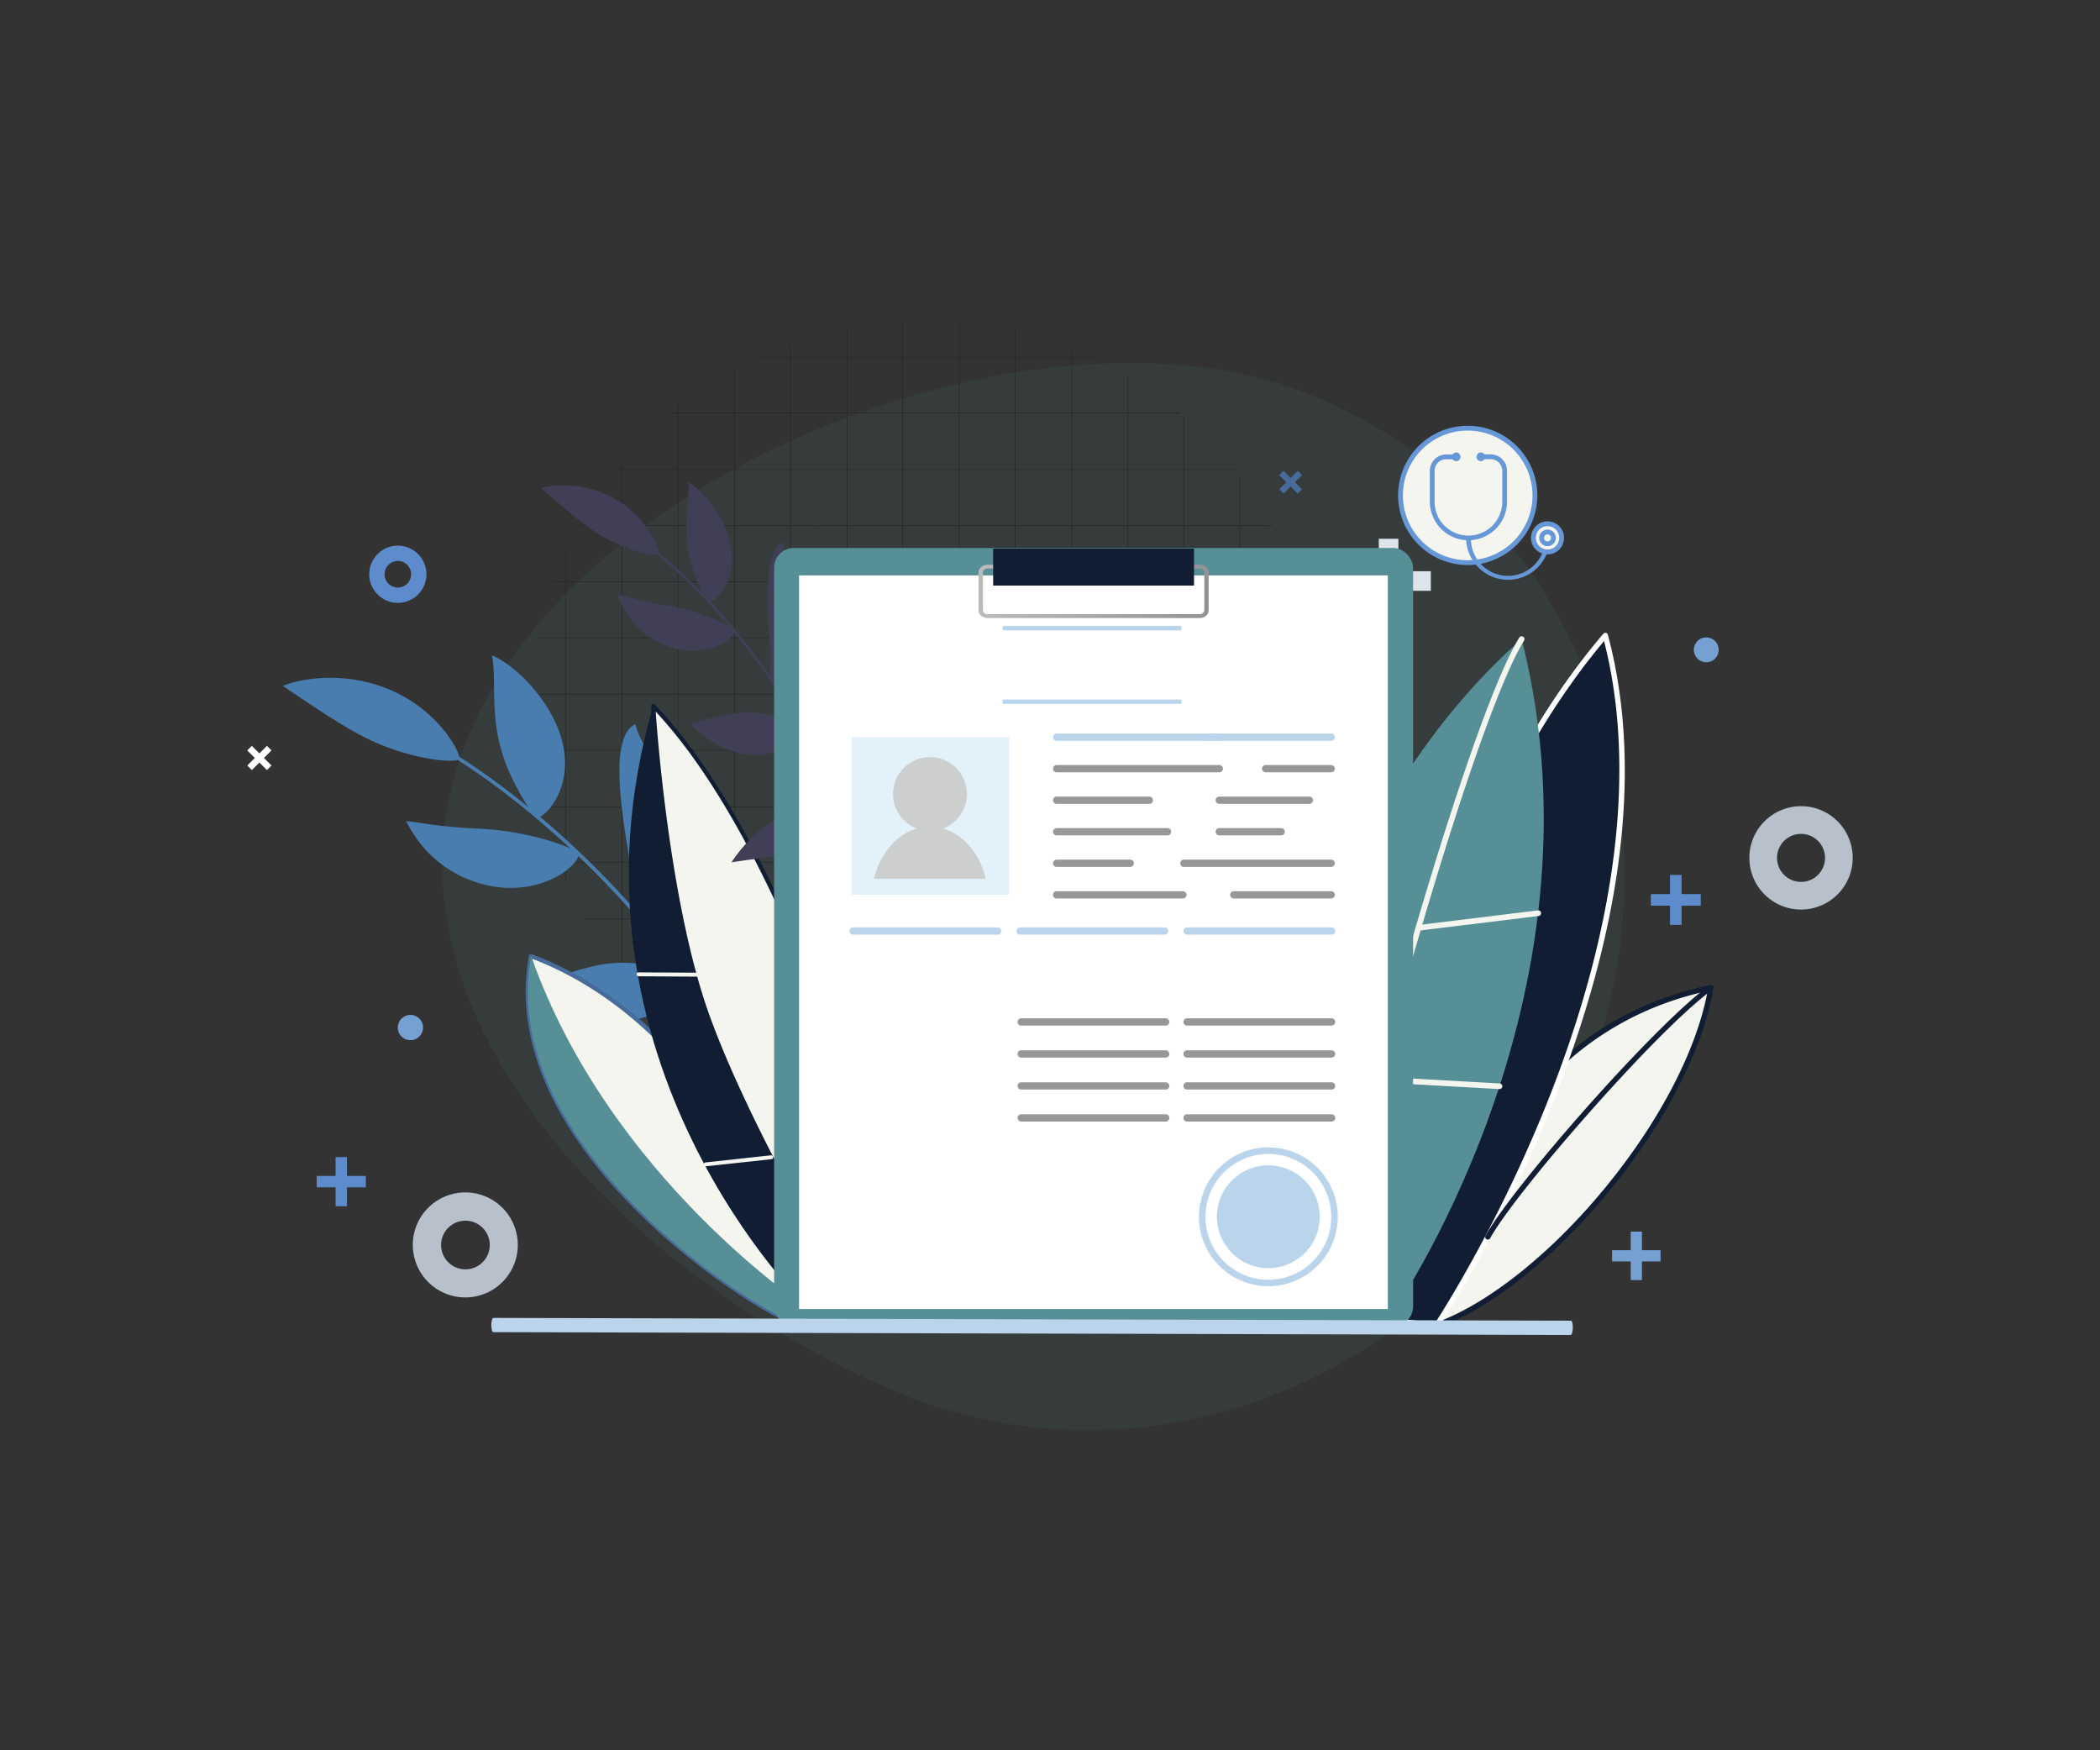 <svg xmlns="http://www.w3.org/2000/svg" xmlns:xlink="http://www.w3.org/1999/xlink" viewBox="0 0 1080 900"><rect x="0" y="0" width="1080" height="900" fill="#333333" stroke="none"/><defs><style>.cls-1{fill:none;}.cls-2,.cls-3{isolation:isolate;}.cls-3,.cls-79{fill:#568f95;}.cls-3{opacity:0.1;}.cls-4{clip-path:url(#clip-path);}.cls-5{clip-path:url(#clip-path-2);}.cls-6{fill:#222221;}.cls-7{clip-path:url(#clip-path-3);}.cls-8{clip-path:url(#clip-path-4);}.cls-9{clip-path:url(#clip-path-5);}.cls-10{clip-path:url(#clip-path-6);}.cls-11{clip-path:url(#clip-path-7);}.cls-12{clip-path:url(#clip-path-8);}.cls-13{clip-path:url(#clip-path-9);}.cls-14{clip-path:url(#clip-path-10);}.cls-15{clip-path:url(#clip-path-11);}.cls-16{clip-path:url(#clip-path-12);}.cls-17{clip-path:url(#clip-path-13);}.cls-18{clip-path:url(#clip-path-14);}.cls-19{clip-path:url(#clip-path-15);}.cls-20{clip-path:url(#clip-path-16);}.cls-21{clip-path:url(#clip-path-17);}.cls-22{clip-path:url(#clip-path-18);}.cls-23{clip-path:url(#clip-path-19);}.cls-24{clip-path:url(#clip-path-20);}.cls-25{clip-path:url(#clip-path-21);}.cls-26{clip-path:url(#clip-path-22);}.cls-27{clip-path:url(#clip-path-23);}.cls-28{clip-path:url(#clip-path-24);}.cls-29{clip-path:url(#clip-path-25);}.cls-30{clip-path:url(#clip-path-26);}.cls-31{clip-path:url(#clip-path-27);}.cls-32{clip-path:url(#clip-path-28);}.cls-33{clip-path:url(#clip-path-29);}.cls-34{clip-path:url(#clip-path-30);}.cls-35{clip-path:url(#clip-path-31);}.cls-36{clip-path:url(#clip-path-32);}.cls-37{clip-path:url(#clip-path-33);}.cls-38{clip-path:url(#clip-path-34);}.cls-39{clip-path:url(#clip-path-35);}.cls-40{clip-path:url(#clip-path-36);}.cls-41{clip-path:url(#clip-path-37);}.cls-42{clip-path:url(#clip-path-38);}.cls-43{clip-path:url(#clip-path-39);}.cls-44{clip-path:url(#clip-path-40);}.cls-45{clip-path:url(#clip-path-41);}.cls-46{clip-path:url(#clip-path-42);}.cls-47{clip-path:url(#clip-path-43);}.cls-48{clip-path:url(#clip-path-44);}.cls-49{clip-path:url(#clip-path-45);}.cls-50{clip-path:url(#clip-path-46);}.cls-51{clip-path:url(#clip-path-47);}.cls-52{clip-path:url(#clip-path-48);}.cls-53{clip-path:url(#clip-path-49);}.cls-54{clip-path:url(#clip-path-50);}.cls-55{clip-path:url(#clip-path-51);}.cls-56{clip-path:url(#clip-path-52);}.cls-57{clip-path:url(#clip-path-53);}.cls-58{clip-path:url(#clip-path-54);}.cls-59{clip-path:url(#clip-path-55);}.cls-60{clip-path:url(#clip-path-56);}.cls-61{clip-path:url(#clip-path-57);}.cls-62{clip-path:url(#clip-path-58);}.cls-63{clip-path:url(#clip-path-59);}.cls-64{clip-path:url(#clip-path-60);}.cls-65{clip-path:url(#clip-path-61);}.cls-66{clip-path:url(#clip-path-62);}.cls-67{clip-path:url(#clip-path-63);}.cls-68{clip-path:url(#clip-path-64);}.cls-69{clip-path:url(#clip-path-65);}.cls-70{fill:#497caf;}.cls-71{fill:#769fd2;}.cls-72{fill:#5d8bcb;}.cls-73{fill:#fff;}.cls-74,.cls-76{opacity:0.75;}.cls-75,.cls-76{fill:#e3effd;}.cls-77{fill:#f5f5f0;}.cls-78{fill:#486c9a;}.cls-80{fill:#111d32;}.cls-81{fill:#dde5eb;}.cls-82{fill:#6697d7;}.cls-83{fill:#413f56;}.cls-84{fill:#b9d4eb;}.cls-85,.cls-86{fill:#f4d8c6;}.cls-86{mix-blend-mode:color-burn;}.cls-87{fill:#e3f1fb;}.cls-88{fill:#cdcece;}.cls-89{fill:#979797;}.cls-90{fill:url(#Áåçûìÿííûé_ãðàäèåíò_125);}</style><clipPath id="clip-path"><circle class="cls-1" cx="475.91" cy="368.33" r="203.74"/></clipPath><clipPath id="clip-path-2"><rect class="cls-1" x="652.18" y="111.32" width="57.79" height="57.79"/></clipPath><clipPath id="clip-path-3"><rect class="cls-1" x="652.18" y="169.11" width="57.79" height="57.79"/></clipPath><clipPath id="clip-path-4"><rect class="cls-1" x="652.18" y="226.9" width="57.79" height="57.79"/></clipPath><clipPath id="clip-path-5"><rect class="cls-1" x="652.18" y="284.69" width="57.79" height="57.79"/></clipPath><clipPath id="clip-path-6"><rect class="cls-1" x="652.18" y="342.49" width="57.79" height="57.79"/></clipPath><clipPath id="clip-path-7"><rect class="cls-1" x="652.18" y="400.28" width="57.79" height="57.79"/></clipPath><clipPath id="clip-path-8"><rect class="cls-1" x="652.18" y="458.07" width="57.79" height="57.79"/></clipPath><clipPath id="clip-path-9"><rect class="cls-1" x="652.18" y="515.86" width="57.79" height="57.79"/></clipPath><clipPath id="clip-path-10"><rect class="cls-1" x="594.39" y="111.32" width="57.79" height="57.79"/></clipPath><clipPath id="clip-path-11"><rect class="cls-1" x="594.39" y="169.11" width="57.79" height="57.79"/></clipPath><clipPath id="clip-path-12"><rect class="cls-1" x="594.39" y="226.9" width="57.79" height="57.79"/></clipPath><clipPath id="clip-path-13"><rect class="cls-1" x="594.39" y="284.69" width="57.79" height="57.79"/></clipPath><clipPath id="clip-path-14"><rect class="cls-1" x="594.39" y="342.49" width="57.79" height="57.79"/></clipPath><clipPath id="clip-path-15"><rect class="cls-1" x="594.39" y="400.28" width="57.79" height="57.79"/></clipPath><clipPath id="clip-path-16"><rect class="cls-1" x="594.39" y="458.07" width="57.79" height="57.79"/></clipPath><clipPath id="clip-path-17"><rect class="cls-1" x="594.39" y="515.86" width="57.79" height="57.79"/></clipPath><clipPath id="clip-path-18"><rect class="cls-1" x="536.6" y="111.32" width="57.79" height="57.79"/></clipPath><clipPath id="clip-path-19"><rect class="cls-1" x="536.6" y="169.11" width="57.79" height="57.79"/></clipPath><clipPath id="clip-path-20"><rect class="cls-1" x="536.6" y="226.9" width="57.79" height="57.79"/></clipPath><clipPath id="clip-path-21"><rect class="cls-1" x="536.6" y="284.69" width="57.79" height="57.79"/></clipPath><clipPath id="clip-path-22"><rect class="cls-1" x="536.6" y="342.49" width="57.79" height="57.79"/></clipPath><clipPath id="clip-path-23"><rect class="cls-1" x="536.6" y="400.28" width="57.79" height="57.79"/></clipPath><clipPath id="clip-path-24"><rect class="cls-1" x="536.6" y="458.07" width="57.79" height="57.79"/></clipPath><clipPath id="clip-path-25"><rect class="cls-1" x="536.6" y="515.86" width="57.79" height="57.79"/></clipPath><clipPath id="clip-path-26"><rect class="cls-1" x="478.81" y="111.32" width="57.79" height="57.79"/></clipPath><clipPath id="clip-path-27"><rect class="cls-1" x="478.81" y="169.11" width="57.79" height="57.79"/></clipPath><clipPath id="clip-path-28"><rect class="cls-1" x="478.81" y="226.9" width="57.79" height="57.79"/></clipPath><clipPath id="clip-path-29"><rect class="cls-1" x="478.81" y="284.69" width="57.79" height="57.79"/></clipPath><clipPath id="clip-path-30"><rect class="cls-1" x="478.81" y="342.49" width="57.79" height="57.79"/></clipPath><clipPath id="clip-path-31"><rect class="cls-1" x="478.81" y="400.28" width="57.79" height="57.79"/></clipPath><clipPath id="clip-path-32"><rect class="cls-1" x="478.81" y="458.07" width="57.79" height="57.79"/></clipPath><clipPath id="clip-path-33"><rect class="cls-1" x="478.81" y="515.86" width="57.79" height="57.79"/></clipPath><clipPath id="clip-path-34"><rect class="cls-1" x="421.02" y="111.32" width="57.79" height="57.79"/></clipPath><clipPath id="clip-path-35"><rect class="cls-1" x="421.02" y="169.11" width="57.79" height="57.79"/></clipPath><clipPath id="clip-path-36"><rect class="cls-1" x="421.02" y="226.9" width="57.79" height="57.79"/></clipPath><clipPath id="clip-path-37"><rect class="cls-1" x="421.02" y="284.69" width="57.79" height="57.79"/></clipPath><clipPath id="clip-path-38"><rect class="cls-1" x="421.02" y="342.49" width="57.79" height="57.79"/></clipPath><clipPath id="clip-path-39"><rect class="cls-1" x="421.02" y="400.28" width="57.79" height="57.79"/></clipPath><clipPath id="clip-path-40"><rect class="cls-1" x="421.02" y="458.07" width="57.79" height="57.79"/></clipPath><clipPath id="clip-path-41"><rect class="cls-1" x="421.02" y="515.86" width="57.79" height="57.79"/></clipPath><clipPath id="clip-path-42"><rect class="cls-1" x="363.23" y="111.32" width="57.79" height="57.79"/></clipPath><clipPath id="clip-path-43"><rect class="cls-1" x="363.23" y="169.11" width="57.79" height="57.79"/></clipPath><clipPath id="clip-path-44"><rect class="cls-1" x="363.23" y="226.9" width="57.79" height="57.79"/></clipPath><clipPath id="clip-path-45"><rect class="cls-1" x="363.23" y="284.69" width="57.79" height="57.79"/></clipPath><clipPath id="clip-path-46"><rect class="cls-1" x="363.23" y="342.49" width="57.79" height="57.79"/></clipPath><clipPath id="clip-path-47"><rect class="cls-1" x="363.23" y="400.28" width="57.79" height="57.79"/></clipPath><clipPath id="clip-path-48"><rect class="cls-1" x="363.23" y="458.07" width="57.79" height="57.79"/></clipPath><clipPath id="clip-path-49"><rect class="cls-1" x="363.23" y="515.86" width="57.79" height="57.79"/></clipPath><clipPath id="clip-path-50"><rect class="cls-1" x="305.44" y="111.32" width="57.79" height="57.79"/></clipPath><clipPath id="clip-path-51"><rect class="cls-1" x="305.44" y="169.11" width="57.79" height="57.79"/></clipPath><clipPath id="clip-path-52"><rect class="cls-1" x="305.44" y="226.9" width="57.79" height="57.79"/></clipPath><clipPath id="clip-path-53"><rect class="cls-1" x="305.44" y="284.69" width="57.79" height="57.79"/></clipPath><clipPath id="clip-path-54"><rect class="cls-1" x="305.44" y="342.49" width="57.79" height="57.79"/></clipPath><clipPath id="clip-path-55"><rect class="cls-1" x="305.44" y="400.28" width="57.79" height="57.79"/></clipPath><clipPath id="clip-path-56"><rect class="cls-1" x="305.44" y="458.07" width="57.79" height="57.79"/></clipPath><clipPath id="clip-path-57"><rect class="cls-1" x="305.44" y="515.86" width="57.79" height="57.79"/></clipPath><clipPath id="clip-path-58"><rect class="cls-1" x="247.65" y="111.32" width="57.79" height="57.79"/></clipPath><clipPath id="clip-path-59"><rect class="cls-1" x="247.65" y="169.11" width="57.79" height="57.79"/></clipPath><clipPath id="clip-path-60"><rect class="cls-1" x="247.65" y="226.9" width="57.79" height="57.79"/></clipPath><clipPath id="clip-path-61"><rect class="cls-1" x="247.65" y="284.69" width="57.79" height="57.79"/></clipPath><clipPath id="clip-path-62"><rect class="cls-1" x="247.65" y="342.49" width="57.79" height="57.79"/></clipPath><clipPath id="clip-path-63"><rect class="cls-1" x="247.65" y="400.28" width="57.79" height="57.79"/></clipPath><clipPath id="clip-path-64"><rect class="cls-1" x="247.65" y="458.07" width="57.79" height="57.79"/></clipPath><clipPath id="clip-path-65"><rect class="cls-1" x="247.65" y="515.86" width="57.79" height="57.79"/></clipPath><linearGradient id="Áåçûìÿííûé_ãðàäèåíò_125" x1="503.25" y1="304.11" x2="621.58" y2="304.11" gradientUnits="userSpaceOnUse"><stop offset="0" stop-color="#bbb"/><stop offset="1" stop-color="#939393"/></linearGradient></defs><title>balanced-diet-introduction</title><g class="cls-2"><g id="Layer_1" data-name="Layer 1"><path class="cls-3" d="M459.78,715.06c134.53,57.31,292.29-10.57,352.37-151.61s-.26-301.84-134.79-359.15S301.64,236,241.56,377,325.25,657.75,459.78,715.06Z"/><g class="cls-4"><g class="cls-5"><rect class="cls-6" x="652.18" y="125.75" width="57.79" height="0.24"/><rect class="cls-6" x="695.3" y="111.32" width="0.24" height="57.79"/><rect class="cls-6" x="652.18" y="154.45" width="57.79" height="0.24"/><rect class="cls-6" x="666.61" y="111.32" width="0.24" height="57.79"/></g><g class="cls-7"><rect class="cls-6" x="652.18" y="183.54" width="57.79" height="0.24"/><rect class="cls-6" x="695.3" y="169.11" width="0.24" height="57.79"/><rect class="cls-6" x="652.18" y="212.24" width="57.79" height="0.24"/><rect class="cls-6" x="666.61" y="169.11" width="0.24" height="57.79"/></g><g class="cls-8"><rect class="cls-6" x="652.18" y="241.33" width="57.79" height="0.24"/><rect class="cls-6" x="695.3" y="226.9" width="0.24" height="57.79"/><rect class="cls-6" x="652.18" y="270.03" width="57.79" height="0.24"/><rect class="cls-6" x="666.61" y="226.9" width="0.24" height="57.79"/></g><g class="cls-9"><rect class="cls-6" x="652.18" y="299.12" width="57.79" height="0.24"/><rect class="cls-6" x="695.3" y="284.69" width="0.24" height="57.79"/><rect class="cls-6" x="652.18" y="327.82" width="57.79" height="0.24"/><rect class="cls-6" x="666.61" y="284.69" width="0.24" height="57.79"/></g><g class="cls-10"><rect class="cls-6" x="652.18" y="356.91" width="57.79" height="0.24"/><rect class="cls-6" x="695.3" y="342.48" width="0.24" height="57.79"/><rect class="cls-6" x="652.18" y="385.61" width="57.79" height="0.24"/><rect class="cls-6" x="666.61" y="342.48" width="0.24" height="57.79"/></g><g class="cls-11"><rect class="cls-6" x="652.18" y="414.7" width="57.79" height="0.24"/><rect class="cls-6" x="695.3" y="400.28" width="0.24" height="57.79"/><rect class="cls-6" x="652.18" y="443.4" width="57.79" height="0.24"/><rect class="cls-6" x="666.61" y="400.28" width="0.24" height="57.79"/></g><g class="cls-12"><rect class="cls-6" x="652.18" y="472.49" width="57.79" height="0.24"/><rect class="cls-6" x="695.3" y="458.07" width="0.24" height="57.79"/><rect class="cls-6" x="652.18" y="501.19" width="57.79" height="0.24"/><rect class="cls-6" x="666.61" y="458.07" width="0.24" height="57.79"/></g><g class="cls-13"><rect class="cls-6" x="652.18" y="530.29" width="57.79" height="0.24"/><rect class="cls-6" x="695.3" y="515.86" width="0.24" height="57.79"/><rect class="cls-6" x="652.18" y="558.98" width="57.79" height="0.24"/><rect class="cls-6" x="666.61" y="515.86" width="0.24" height="57.79"/></g><g class="cls-14"><rect class="cls-6" x="594.39" y="125.75" width="57.79" height="0.24"/><rect class="cls-6" x="637.51" y="111.32" width="0.24" height="57.79"/><rect class="cls-6" x="594.39" y="154.45" width="57.79" height="0.24"/><rect class="cls-6" x="608.82" y="111.32" width="0.24" height="57.79"/></g><g class="cls-15"><rect class="cls-6" x="594.39" y="183.54" width="57.79" height="0.24"/><rect class="cls-6" x="637.51" y="169.11" width="0.24" height="57.79"/><rect class="cls-6" x="594.39" y="212.24" width="57.79" height="0.24"/><rect class="cls-6" x="608.82" y="169.11" width="0.24" height="57.79"/></g><g class="cls-16"><rect class="cls-6" x="594.39" y="241.33" width="57.79" height="0.24"/><rect class="cls-6" x="637.51" y="226.9" width="0.24" height="57.79"/><rect class="cls-6" x="594.39" y="270.03" width="57.79" height="0.24"/><rect class="cls-6" x="608.82" y="226.9" width="0.24" height="57.79"/></g><g class="cls-17"><rect class="cls-6" x="594.39" y="299.12" width="57.79" height="0.24"/><rect class="cls-6" x="637.51" y="284.69" width="0.24" height="57.79"/><rect class="cls-6" x="594.39" y="327.82" width="57.79" height="0.24"/><rect class="cls-6" x="608.82" y="284.69" width="0.24" height="57.79"/></g><g class="cls-18"><rect class="cls-6" x="594.39" y="356.91" width="57.79" height="0.24"/><rect class="cls-6" x="637.51" y="342.48" width="0.24" height="57.79"/><rect class="cls-6" x="594.39" y="385.61" width="57.79" height="0.24"/><rect class="cls-6" x="608.82" y="342.48" width="0.24" height="57.79"/></g><g class="cls-19"><rect class="cls-6" x="594.39" y="414.7" width="57.79" height="0.24"/><rect class="cls-6" x="637.51" y="400.28" width="0.24" height="57.79"/><rect class="cls-6" x="594.39" y="443.4" width="57.79" height="0.24"/><rect class="cls-6" x="608.82" y="400.28" width="0.24" height="57.79"/></g><g class="cls-20"><rect class="cls-6" x="594.39" y="472.49" width="57.79" height="0.24"/><rect class="cls-6" x="637.51" y="458.07" width="0.24" height="57.79"/><rect class="cls-6" x="594.39" y="501.19" width="57.79" height="0.24"/><rect class="cls-6" x="608.82" y="458.07" width="0.24" height="57.79"/></g><g class="cls-21"><rect class="cls-6" x="594.39" y="530.29" width="57.79" height="0.24"/><rect class="cls-6" x="637.51" y="515.86" width="0.24" height="57.79"/><rect class="cls-6" x="594.39" y="558.98" width="57.79" height="0.24"/><rect class="cls-6" x="608.82" y="515.86" width="0.24" height="57.79"/></g><g class="cls-22"><rect class="cls-6" x="536.6" y="125.75" width="57.79" height="0.24"/><rect class="cls-6" x="579.72" y="111.32" width="0.24" height="57.79"/><rect class="cls-6" x="536.6" y="154.45" width="57.79" height="0.24"/><rect class="cls-6" x="551.03" y="111.32" width="0.24" height="57.79"/></g><g class="cls-23"><rect class="cls-6" x="536.6" y="183.54" width="57.79" height="0.24"/><rect class="cls-6" x="579.72" y="169.11" width="0.24" height="57.79"/><rect class="cls-6" x="536.6" y="212.24" width="57.79" height="0.24"/><rect class="cls-6" x="551.03" y="169.11" width="0.24" height="57.79"/></g><g class="cls-24"><rect class="cls-6" x="536.6" y="241.33" width="57.79" height="0.24"/><rect class="cls-6" x="579.72" y="226.9" width="0.24" height="57.79"/><rect class="cls-6" x="536.6" y="270.03" width="57.79" height="0.24"/><rect class="cls-6" x="551.03" y="226.9" width="0.24" height="57.79"/></g><g class="cls-25"><rect class="cls-6" x="536.6" y="299.12" width="57.79" height="0.24"/><rect class="cls-6" x="579.72" y="284.69" width="0.24" height="57.79"/><rect class="cls-6" x="536.6" y="327.82" width="57.79" height="0.24"/><rect class="cls-6" x="551.03" y="284.69" width="0.24" height="57.79"/></g><g class="cls-26"><rect class="cls-6" x="536.6" y="356.91" width="57.79" height="0.24"/><rect class="cls-6" x="579.72" y="342.48" width="0.24" height="57.79"/><rect class="cls-6" x="536.6" y="385.61" width="57.79" height="0.24"/><rect class="cls-6" x="551.03" y="342.48" width="0.24" height="57.79"/></g><g class="cls-27"><rect class="cls-6" x="536.6" y="414.7" width="57.79" height="0.24"/><rect class="cls-6" x="579.72" y="400.28" width="0.24" height="57.79"/><rect class="cls-6" x="536.6" y="443.4" width="57.79" height="0.24"/><rect class="cls-6" x="551.03" y="400.28" width="0.24" height="57.79"/></g><g class="cls-28"><rect class="cls-6" x="536.6" y="472.49" width="57.79" height="0.24"/><rect class="cls-6" x="579.72" y="458.07" width="0.24" height="57.79"/><rect class="cls-6" x="536.6" y="501.19" width="57.79" height="0.24"/><rect class="cls-6" x="551.03" y="458.07" width="0.24" height="57.79"/></g><g class="cls-29"><rect class="cls-6" x="536.6" y="530.29" width="57.79" height="0.24"/><rect class="cls-6" x="579.72" y="515.86" width="0.24" height="57.79"/><rect class="cls-6" x="536.6" y="558.98" width="57.79" height="0.24"/><rect class="cls-6" x="551.03" y="515.86" width="0.24" height="57.79"/></g><g class="cls-30"><rect class="cls-6" x="478.81" y="125.75" width="57.79" height="0.24"/><rect class="cls-6" x="521.93" y="111.32" width="0.24" height="57.79"/><rect class="cls-6" x="478.81" y="154.45" width="57.79" height="0.24"/><rect class="cls-6" x="493.24" y="111.32" width="0.24" height="57.79"/></g><g class="cls-31"><rect class="cls-6" x="478.81" y="183.54" width="57.79" height="0.24"/><rect class="cls-6" x="521.93" y="169.11" width="0.24" height="57.79"/><rect class="cls-6" x="478.81" y="212.24" width="57.79" height="0.24"/><rect class="cls-6" x="493.24" y="169.11" width="0.24" height="57.79"/></g><g class="cls-32"><rect class="cls-6" x="478.81" y="241.33" width="57.79" height="0.24"/><rect class="cls-6" x="521.93" y="226.9" width="0.24" height="57.79"/><rect class="cls-6" x="478.81" y="270.03" width="57.79" height="0.24"/><rect class="cls-6" x="493.24" y="226.9" width="0.24" height="57.79"/></g><g class="cls-33"><rect class="cls-6" x="478.81" y="299.12" width="57.79" height="0.24"/><rect class="cls-6" x="521.93" y="284.69" width="0.24" height="57.79"/><rect class="cls-6" x="478.81" y="327.82" width="57.79" height="0.24"/><rect class="cls-6" x="493.24" y="284.69" width="0.24" height="57.79"/></g><g class="cls-34"><rect class="cls-6" x="478.81" y="356.91" width="57.79" height="0.24"/><rect class="cls-6" x="521.93" y="342.48" width="0.24" height="57.79"/><rect class="cls-6" x="478.81" y="385.61" width="57.79" height="0.24"/><rect class="cls-6" x="493.24" y="342.48" width="0.24" height="57.79"/></g><g class="cls-35"><rect class="cls-6" x="478.81" y="414.7" width="57.79" height="0.24"/><rect class="cls-6" x="521.93" y="400.28" width="0.24" height="57.79"/><rect class="cls-6" x="478.81" y="443.4" width="57.79" height="0.24"/><rect class="cls-6" x="493.24" y="400.28" width="0.24" height="57.79"/></g><g class="cls-36"><rect class="cls-6" x="478.81" y="472.49" width="57.79" height="0.24"/><rect class="cls-6" x="521.93" y="458.07" width="0.24" height="57.79"/><rect class="cls-6" x="478.81" y="501.19" width="57.79" height="0.24"/><rect class="cls-6" x="493.24" y="458.07" width="0.24" height="57.79"/></g><g class="cls-37"><rect class="cls-6" x="478.81" y="530.29" width="57.79" height="0.24"/><rect class="cls-6" x="521.93" y="515.86" width="0.24" height="57.79"/><rect class="cls-6" x="478.81" y="558.98" width="57.79" height="0.24"/><rect class="cls-6" x="493.24" y="515.86" width="0.24" height="57.79"/></g><g class="cls-38"><rect class="cls-6" x="421.02" y="125.75" width="57.79" height="0.24"/><rect class="cls-6" x="464.14" y="111.32" width="0.24" height="57.79"/><rect class="cls-6" x="421.02" y="154.45" width="57.79" height="0.24"/><rect class="cls-6" x="435.45" y="111.32" width="0.24" height="57.79"/></g><g class="cls-39"><rect class="cls-6" x="421.02" y="183.54" width="57.79" height="0.24"/><rect class="cls-6" x="464.14" y="169.11" width="0.24" height="57.79"/><rect class="cls-6" x="421.02" y="212.24" width="57.79" height="0.24"/><rect class="cls-6" x="435.45" y="169.11" width="0.24" height="57.79"/></g><g class="cls-40"><rect class="cls-6" x="421.02" y="241.33" width="57.79" height="0.24"/><rect class="cls-6" x="464.14" y="226.9" width="0.24" height="57.79"/><rect class="cls-6" x="421.02" y="270.03" width="57.79" height="0.24"/><rect class="cls-6" x="435.45" y="226.9" width="0.24" height="57.79"/></g><g class="cls-41"><rect class="cls-6" x="421.02" y="299.12" width="57.79" height="0.24"/><rect class="cls-6" x="464.14" y="284.69" width="0.24" height="57.79"/><rect class="cls-6" x="421.02" y="327.82" width="57.79" height="0.24"/><rect class="cls-6" x="435.45" y="284.69" width="0.24" height="57.79"/></g><g class="cls-42"><rect class="cls-6" x="421.02" y="356.91" width="57.79" height="0.24"/><rect class="cls-6" x="464.14" y="342.48" width="0.24" height="57.79"/><rect class="cls-6" x="421.02" y="385.61" width="57.79" height="0.24"/><rect class="cls-6" x="435.45" y="342.48" width="0.24" height="57.79"/></g><g class="cls-43"><rect class="cls-6" x="421.02" y="414.7" width="57.79" height="0.24"/><rect class="cls-6" x="464.14" y="400.28" width="0.24" height="57.79"/><rect class="cls-6" x="421.02" y="443.4" width="57.79" height="0.24"/><rect class="cls-6" x="435.45" y="400.28" width="0.24" height="57.79"/></g><g class="cls-44"><rect class="cls-6" x="421.02" y="472.49" width="57.79" height="0.24"/><rect class="cls-6" x="464.14" y="458.07" width="0.24" height="57.79"/><rect class="cls-6" x="421.02" y="501.19" width="57.79" height="0.24"/><rect class="cls-6" x="435.45" y="458.07" width="0.24" height="57.79"/></g><g class="cls-45"><rect class="cls-6" x="421.02" y="530.29" width="57.79" height="0.24"/><rect class="cls-6" x="464.14" y="515.86" width="0.24" height="57.79"/><rect class="cls-6" x="421.02" y="558.98" width="57.79" height="0.24"/><rect class="cls-6" x="435.45" y="515.86" width="0.24" height="57.79"/></g><g class="cls-46"><rect class="cls-6" x="363.23" y="125.75" width="57.79" height="0.24"/><rect class="cls-6" x="406.35" y="111.32" width="0.24" height="57.79"/><rect class="cls-6" x="363.23" y="154.45" width="57.79" height="0.24"/><rect class="cls-6" x="377.65" y="111.32" width="0.24" height="57.79"/></g><g class="cls-47"><rect class="cls-6" x="363.23" y="183.54" width="57.79" height="0.24"/><rect class="cls-6" x="406.35" y="169.11" width="0.24" height="57.79"/><rect class="cls-6" x="363.23" y="212.24" width="57.79" height="0.24"/><rect class="cls-6" x="377.65" y="169.11" width="0.24" height="57.79"/></g><g class="cls-48"><rect class="cls-6" x="363.23" y="241.33" width="57.79" height="0.24"/><rect class="cls-6" x="406.35" y="226.9" width="0.24" height="57.79"/><rect class="cls-6" x="363.23" y="270.03" width="57.79" height="0.24"/><rect class="cls-6" x="377.65" y="226.9" width="0.24" height="57.79"/></g><g class="cls-49"><rect class="cls-6" x="363.23" y="299.12" width="57.79" height="0.24"/><rect class="cls-6" x="406.35" y="284.69" width="0.24" height="57.79"/><rect class="cls-6" x="363.23" y="327.82" width="57.79" height="0.24"/><rect class="cls-6" x="377.65" y="284.69" width="0.24" height="57.79"/></g><g class="cls-50"><rect class="cls-6" x="363.23" y="356.91" width="57.79" height="0.24"/><rect class="cls-6" x="406.35" y="342.48" width="0.24" height="57.79"/><rect class="cls-6" x="363.23" y="385.61" width="57.79" height="0.24"/><rect class="cls-6" x="377.65" y="342.48" width="0.24" height="57.79"/></g><g class="cls-51"><rect class="cls-6" x="363.23" y="414.7" width="57.79" height="0.24"/><rect class="cls-6" x="406.35" y="400.28" width="0.24" height="57.79"/><rect class="cls-6" x="363.23" y="443.4" width="57.79" height="0.24"/><rect class="cls-6" x="377.65" y="400.28" width="0.24" height="57.79"/></g><g class="cls-52"><rect class="cls-6" x="363.23" y="472.49" width="57.79" height="0.24"/><rect class="cls-6" x="406.35" y="458.07" width="0.24" height="57.79"/><rect class="cls-6" x="363.23" y="501.19" width="57.79" height="0.24"/><rect class="cls-6" x="377.65" y="458.07" width="0.24" height="57.79"/></g><g class="cls-53"><rect class="cls-6" x="363.23" y="530.29" width="57.79" height="0.24"/><rect class="cls-6" x="406.35" y="515.86" width="0.24" height="57.79"/><rect class="cls-6" x="363.23" y="558.98" width="57.79" height="0.24"/><rect class="cls-6" x="377.65" y="515.86" width="0.24" height="57.79"/></g><g class="cls-54"><rect class="cls-6" x="305.44" y="125.75" width="57.79" height="0.24"/><rect class="cls-6" x="348.56" y="111.32" width="0.24" height="57.79"/><rect class="cls-6" x="305.44" y="154.45" width="57.79" height="0.24"/><rect class="cls-6" x="319.86" y="111.32" width="0.24" height="57.79"/></g><g class="cls-55"><rect class="cls-6" x="305.44" y="183.54" width="57.79" height="0.24"/><rect class="cls-6" x="348.56" y="169.11" width="0.24" height="57.79"/><rect class="cls-6" x="305.44" y="212.24" width="57.79" height="0.24"/><rect class="cls-6" x="319.86" y="169.11" width="0.24" height="57.79"/></g><g class="cls-56"><rect class="cls-6" x="305.44" y="241.33" width="57.79" height="0.24"/><rect class="cls-6" x="348.56" y="226.9" width="0.24" height="57.79"/><rect class="cls-6" x="305.44" y="270.03" width="57.79" height="0.24"/><rect class="cls-6" x="319.86" y="226.9" width="0.24" height="57.79"/></g><g class="cls-57"><rect class="cls-6" x="305.44" y="299.12" width="57.79" height="0.24"/><rect class="cls-6" x="348.56" y="284.69" width="0.24" height="57.79"/><rect class="cls-6" x="305.44" y="327.82" width="57.79" height="0.24"/><rect class="cls-6" x="319.86" y="284.69" width="0.24" height="57.79"/></g><g class="cls-58"><rect class="cls-6" x="305.44" y="356.91" width="57.79" height="0.24"/><rect class="cls-6" x="348.56" y="342.48" width="0.24" height="57.79"/><rect class="cls-6" x="305.44" y="385.61" width="57.79" height="0.24"/><rect class="cls-6" x="319.86" y="342.48" width="0.24" height="57.79"/></g><g class="cls-59"><rect class="cls-6" x="305.44" y="414.7" width="57.79" height="0.24"/><rect class="cls-6" x="348.56" y="400.28" width="0.24" height="57.79"/><rect class="cls-6" x="305.44" y="443.4" width="57.79" height="0.24"/><rect class="cls-6" x="319.86" y="400.28" width="0.24" height="57.79"/></g><g class="cls-60"><rect class="cls-6" x="305.44" y="472.49" width="57.79" height="0.24"/><rect class="cls-6" x="348.56" y="458.07" width="0.24" height="57.79"/><rect class="cls-6" x="305.44" y="501.19" width="57.79" height="0.24"/><rect class="cls-6" x="319.86" y="458.07" width="0.24" height="57.79"/></g><g class="cls-61"><rect class="cls-6" x="305.44" y="530.29" width="57.79" height="0.24"/><rect class="cls-6" x="348.56" y="515.86" width="0.24" height="57.79"/><rect class="cls-6" x="305.44" y="558.98" width="57.79" height="0.24"/><rect class="cls-6" x="319.86" y="515.86" width="0.24" height="57.79"/></g><g class="cls-62"><rect class="cls-6" x="247.64" y="125.75" width="57.79" height="0.24"/><rect class="cls-6" x="290.77" y="111.32" width="0.24" height="57.79"/><rect class="cls-6" x="247.64" y="154.45" width="57.79" height="0.24"/><rect class="cls-6" x="262.07" y="111.32" width="0.24" height="57.79"/></g><g class="cls-63"><rect class="cls-6" x="247.64" y="183.54" width="57.79" height="0.24"/><rect class="cls-6" x="290.77" y="169.11" width="0.24" height="57.79"/><rect class="cls-6" x="247.64" y="212.24" width="57.79" height="0.24"/><rect class="cls-6" x="262.07" y="169.11" width="0.24" height="57.79"/></g><g class="cls-64"><rect class="cls-6" x="247.64" y="241.33" width="57.79" height="0.24"/><rect class="cls-6" x="290.77" y="226.9" width="0.24" height="57.79"/><rect class="cls-6" x="247.64" y="270.03" width="57.79" height="0.24"/><rect class="cls-6" x="262.07" y="226.9" width="0.24" height="57.79"/></g><g class="cls-65"><rect class="cls-6" x="247.64" y="299.12" width="57.79" height="0.24"/><rect class="cls-6" x="290.77" y="284.69" width="0.24" height="57.79"/><rect class="cls-6" x="247.64" y="327.82" width="57.79" height="0.24"/><rect class="cls-6" x="262.07" y="284.69" width="0.24" height="57.79"/></g><g class="cls-66"><rect class="cls-6" x="247.64" y="356.91" width="57.79" height="0.24"/><rect class="cls-6" x="290.77" y="342.48" width="0.24" height="57.79"/><rect class="cls-6" x="247.64" y="385.61" width="57.79" height="0.24"/><rect class="cls-6" x="262.07" y="342.48" width="0.24" height="57.79"/></g><g class="cls-67"><rect class="cls-6" x="247.64" y="414.7" width="57.79" height="0.24"/><rect class="cls-6" x="290.77" y="400.28" width="0.24" height="57.79"/><rect class="cls-6" x="247.64" y="443.4" width="57.79" height="0.24"/><rect class="cls-6" x="262.07" y="400.28" width="0.24" height="57.79"/></g><g class="cls-68"><rect class="cls-6" x="247.64" y="472.49" width="57.79" height="0.24"/><rect class="cls-6" x="290.77" y="458.07" width="0.24" height="57.79"/><rect class="cls-6" x="247.64" y="501.19" width="57.79" height="0.24"/><rect class="cls-6" x="262.07" y="458.07" width="0.24" height="57.79"/></g><g class="cls-69"><rect class="cls-6" x="247.64" y="530.29" width="57.79" height="0.24"/><rect class="cls-6" x="290.77" y="515.86" width="0.24" height="57.79"/><rect class="cls-6" x="247.64" y="558.98" width="57.79" height="0.24"/><rect class="cls-6" x="262.07" y="515.86" width="0.24" height="57.79"/></g></g><path class="cls-70" d="M389.11,658.9a.88.88,0,0,0,.5-.43c10-19,12.29-41.69,6.75-67.53-5-23.27-16.1-48.45-33.05-74.84-15.39-24-35.47-48.51-58.07-70.93-21.81-21.65-45.51-40.91-68.53-55.72a.9.9,0,1,0-1,1.52c47.39,30.48,95.69,78.8,126.06,126.1,35.54,55.36,44.86,105.28,26.22,140.56a.9.9,0,0,0,1.1,1.27Z"/><path class="cls-70" d="M236.22,390.21c-1.67,2.57-24.11.36-44.93-9.24-9.92-4.62-19.34-10.3-45.87-28.28,8.84-3.54,22.41-5.4,36.79-3.22C221.79,355.56,237.66,388,236.22,390.21Z"/><path class="cls-70" d="M276.54,420.24c-2.83-.69-10.54-13.68-15-24.08-10.72-25.06-5.73-43.46-8.49-59.18,8.32,3.48,20.83,13.94,29.19,28.06C302.48,399.12,280,421.11,276.54,420.24Z"/><path class="cls-70" d="M332.68,470.27c-8.86,2.35-4.53-1.87-8.93-28.31-4.35-26.08-10.43-63.16,3-69.57,3.14,13.28,16.81,25.05,24,46.9C359.63,446.72,348,466.06,332.68,470.27Z"/><path class="cls-70" d="M391.68,542.64c-5.09.12-11.46-1.11-15.3-3.63-1.77-1.13-2.09-1.68.67-6.06,6.1-9.47,8.79-13.88,15.51-33.41,5.07-14.17,13.4-39,11.8-54,11.06,9.41,23.92,37.87,20.58,62.75C422,530.83,407.84,542.27,391.68,542.64Z"/><path class="cls-70" d="M412.35,618.49c-1.7.86-12.87,6.34-14.22,5-2.9-2.87,5.84-54.84,39.91-70A44.16,44.16,0,0,1,464.72,551a39,39,0,0,1,11.61,4.43C449.81,597.27,432.6,608.85,412.35,618.49Z"/><path class="cls-70" d="M297.48,438.93c.33.84-.29,2.42-1.84,4.39-6.22,7.91-21.63,15-39.51,12.85a60.65,60.65,0,0,1-37.51-19.5,70.77,70.77,0,0,1-9.77-14.4c.79,0,2.88.24,4.76.51,8.67,1.14,6.76,1.3,22.67,2.76,0,0,1.12.09,11.35.63C273.23,427.48,296.51,436.37,297.48,438.93Z"/><path class="cls-70" d="M326.84,495.38c10.34.92,24.47,4.12,25.62,6.19.46.82.26,2.6-.71,4.94a20.46,20.46,0,0,1-2.14,3.79c-5,7.54-16.39,14.29-30.29,15C296.55,526.47,277,513.14,271.89,508c10.8-4.25,23.09-9,34.46-11.43A65.16,65.16,0,0,1,326.84,495.38Z"/><path class="cls-70" d="M367.18,562.56c13.88.81,23.58,9.53,23.6,11.48s-4.71,5.17-6.54,6.24a104.63,104.63,0,0,1-18.34,8.87c-11,4.37-21.07,5.52-54,13.93a115.68,115.68,0,0,1,13.51-19.63C337,570.45,349.7,561.68,367.18,562.56Z"/><path class="cls-71" d="M214.73,523a6.49,6.49,0,1,1-9,1.7A6.49,6.49,0,0,1,214.73,523Z"/><circle class="cls-71" cx="877.48" cy="334.08" r="6.4" transform="translate(-17.04 619.41) rotate(-38.53)"/><rect class="cls-72" x="849.01" y="459.75" width="25.68" height="5.96"/><rect class="cls-72" x="849.01" y="459.75" width="25.68" height="5.96" transform="translate(1324.57 -399.12) rotate(90)"/><rect class="cls-71" x="829.07" y="642.86" width="24.93" height="5.78"/><rect class="cls-71" x="829.07" y="642.86" width="24.93" height="5.78" transform="translate(1487.29 -195.77) rotate(90)"/><rect class="cls-72" x="162.87" y="604.67" width="25.27" height="5.86"/><rect class="cls-72" x="162.87" y="604.67" width="25.27" height="5.86" transform="translate(783.11 432.1) rotate(90)"/><rect class="cls-73" x="126.25" y="388.1" width="14.29" height="3.31" transform="translate(314.67 19.83) rotate(45)"/><rect class="cls-73" x="126.25" y="388.1" width="14.29" height="3.31" transform="translate(503.32 571.03) rotate(135)"/><rect class="cls-73" x="819.78" y="427.61" width="14.29" height="3.31" transform="translate(545.74 -459) rotate(45)"/><rect class="cls-73" x="819.78" y="427.61" width="14.29" height="3.31" transform="translate(1715.19 148.08) rotate(135)"/><g class="cls-74"><path class="cls-75" d="M926.25,467.7a26.58,26.58,0,1,1,26.58-26.57A26.6,26.6,0,0,1,926.25,467.7Zm0-38.91a12.34,12.34,0,1,0,12.34,12.34A12.35,12.35,0,0,0,926.25,428.79Z"/></g><path class="cls-76" d="M239.36,667.14a27,27,0,1,1,26.94-26.95A27,27,0,0,1,239.36,667.14Zm0-39.46a12.51,12.51,0,1,0,12.51,12.51A12.52,12.52,0,0,0,239.36,627.68Z"/><path class="cls-72" d="M204.6,310a14.71,14.71,0,1,1,14.72-14.71A14.72,14.72,0,0,1,204.6,310Zm0-21.54a6.83,6.83,0,1,0,6.83,6.83A6.85,6.85,0,0,0,204.6,288.44Z"/><path class="cls-77" d="M403.15,677.84c-26.83-12.35-147.3-92.76-130-186.22,109.27,41.15,143,181.66,143,181.66Z"/><path class="cls-78" d="M403.35,678.9a1,1,0,0,1-.65-.08c-13.08-6-50.32-29.33-81.89-62.94-17.7-18.84-31-38-39.42-57-10.22-23-13.36-45.66-9.35-67.43a1.1,1.1,0,0,1,.54-.74,1.05,1.05,0,0,1,.9-.07c25.08,9.44,48.23,24.92,68.83,46,16.46,16.84,31.33,37.28,44.2,60.75,21.91,39.94,30.54,75.32,30.62,75.67a1.08,1.08,0,0,1-.69,1.27l-12.93,4.56ZM273.94,493.09c-8.34,48.73,21.66,92.82,48.44,121.32,31,33,67.53,56,80.83,62.27l11.59-4.09a346.55,346.55,0,0,0-30.21-74.24C364.68,562.05,329.36,514.45,273.94,493.09Z"/><path class="cls-79" d="M403.15,677.84c-26.83-12.35-147.3-92.76-130-186.22,40.25,114.34,143,181.66,143,181.66Z"/><path class="cls-80" d="M363.66,521.87c21.93,61.24,72.41,144.36,72.41,144.36l-20,7S282.74,545.66,335.93,363C335.93,363,341.73,460.63,363.66,521.87Z"/><path class="cls-77" d="M458.25,658.4l-22.18,7.83s-50.48-83.12-72.41-144.36S335.93,363,335.93,363C402.61,432.08,458.16,603.35,458.25,658.4Z"/><path class="cls-80" d="M436.27,667.29a1.07,1.07,0,0,1-1.12-.5c-.51-.83-50.79-83.91-72.51-144.56-11.36-31.72-18.31-73.32-22.14-102.63-4.15-31.73-5.63-56.3-5.65-56.55a1.08,1.08,0,0,1,1.86-.81c15.75,16.33,31.7,39.14,47.39,67.8,13.69,25,27.16,54.56,39,85.54,21.64,56.78,36.21,114.18,36.26,142.82a1.08,1.08,0,0,1-.72,1l-22.18,7.83ZM337.21,365.9c1.19,16.83,8,101.18,27.46,155.61,20.55,57.36,66.79,135,71.87,143.41l20.63-7.28c-.3-28.66-14.75-85.23-36.12-141.29C406.35,477.77,376.1,407.53,337.21,365.9Z"/><path class="cls-77" d="M396.72,596.07h-.08l-33.51,3.64a1,1,0,0,1-.22-2l33.51-3.64a1,1,0,0,1,.3,2Z"/><path class="cls-77" d="M360.05,502.21,328.37,502a1,1,0,0,1-1-1,1,1,0,0,1,1-1l31.67.17a1,1,0,1,1,0,2Z"/><path class="cls-77" d="M738.92,681.41c56.45-20.4,129.83-107.36,141-173.59C751,534.44,738.92,681.41,738.92,681.41Z"/><path class="cls-80" d="M738.59,682.72a1.34,1.34,0,0,1-1-1.42c0-.37,3.25-37.45,22.27-77.28,11.18-23.43,25.55-43.22,42.72-58.85C824,525.63,850,512.62,879.62,506.5a1.35,1.35,0,0,1,1.21.35,1.37,1.37,0,0,1,.4,1.2c-5.28,31.35-24.88,69.48-53.79,104.62a304.94,304.94,0,0,1-43.39,43.38c-15.73,12.65-30.75,21.61-44.66,26.64A1.37,1.37,0,0,1,738.59,682.72ZM878.2,509.57c-64.74,14.13-98.73,59.65-115.88,95.53a250.25,250.25,0,0,0-21.82,74.27c26.31-10.2,57.85-35.6,84.85-68.43C853.36,576.9,872.53,540.09,878.2,509.57Z"/><path class="cls-80" d="M738.92,681.41s129.42-194.77,86.67-354.66c-95.38,111.82-122.38,298.4-119.65,351.46Z"/><path class="cls-73" d="M705.6,679.53a1.39,1.39,0,0,1-1-1.25c-1.44-28.14,5.16-88.37,23.08-154.12,15.48-56.78,44.85-137.28,96.9-198.29a1.37,1.37,0,0,1,1.33-.44h0a1.34,1.34,0,0,1,1,1c9.8,36.65,11.32,78.17,4.53,123.42C826,486,815.27,524.56,799.55,564.53c-26.75,68-59.17,117.14-59.5,117.63a1.34,1.34,0,0,1-1.26.6l-33-3.2ZM824.94,329.62c-90.36,107.7-120.24,288-117.7,347.36l31,3c4-6.13,33.86-53.05,58.81-116.49C821.36,501.67,845.76,411.19,824.94,329.62Z"/><path class="cls-79" d="M654.53,672.43l59.63,5.78S829.9,515.12,782.57,328.65C711.15,390.65,639.81,522.1,654.53,672.43Z"/><path class="cls-77" d="M680.5,676.39a1.44,1.44,0,0,1-1.09-1.37c-.33-13.78,17-86.69,39.35-166,26.07-92.32,49.47-160,62.57-181.15a1.45,1.45,0,0,1,2.47,1.53c-13,20.89-36.24,88.34-62.24,180.41C699.23,588.89,682,661.42,682.31,675a1.45,1.45,0,0,1-1.42,1.49A1.31,1.31,0,0,1,680.5,676.39Z"/><path class="cls-77" d="M729.12,478.52a1.45,1.45,0,0,1,.18-2.85l61.64-7.55a1.44,1.44,0,0,1,1.61,1.27,1.46,1.46,0,0,1-1.26,1.62l-61.64,7.54A1.35,1.35,0,0,1,729.12,478.52Z"/><path class="cls-77" d="M707.3,556.4a1.45,1.45,0,0,1,.44-2.86l63.52,3.57a1.45,1.45,0,0,1-.17,2.9l-63.52-3.57Z"/><path class="cls-80" d="M764.85,637.36a1.24,1.24,0,0,1-.32-.12,1.36,1.36,0,0,1-.53-1.85c13.8-25,87.24-108.7,115.1-128.67a1.36,1.36,0,0,1,1.58,2.21c-12.6,9-36,32.3-62.56,62.28-25.1,28.31-45.42,54-51.75,65.5A1.35,1.35,0,0,1,764.85,637.36Z"/><rect class="cls-78" x="657.03" y="246.4" width="13.47" height="3.12" transform="translate(19.08 541.98) rotate(-45)"/><rect class="cls-78" x="657.03" y="246.4" width="13.47" height="3.12" transform="translate(369.74 -396.73) rotate(45)"/><rect class="cls-81" x="692.39" y="293.72" width="43.47" height="10.08"/><rect class="cls-81" x="692.39" y="293.72" width="43.47" height="10.08" transform="translate(1012.89 -415.36) rotate(90)"/><circle class="cls-77" cx="754.82" cy="254.74" r="34.57" transform="translate(-7.58 23.68) rotate(-1.79)"/><path class="cls-82" d="M754.82,290.54a35.8,35.8,0,1,1,35.8-35.8A35.84,35.84,0,0,1,754.82,290.54Zm0-69.13a33.33,33.33,0,1,0,33.33,33.33A33.37,33.37,0,0,0,754.82,221.41Z"/><path class="cls-82" d="M755.22,277.81a19.9,19.9,0,0,1-19.88-19.87V242.11a8.45,8.45,0,0,1,8.44-8.43h5.13v2.47h-5.13a6,6,0,0,0-6,6v15.83a17.41,17.41,0,0,0,34.82,0V242.11a6,6,0,0,0-6-6h-5.17v-2.47h5.17a8.45,8.45,0,0,1,8.44,8.43v15.83A19.9,19.9,0,0,1,755.22,277.81Z"/><path class="cls-82" d="M775.54,298.14A21.59,21.59,0,0,1,754,276.58h2.47a19.09,19.09,0,1,0,38.17,0h2.47A21.59,21.59,0,0,1,775.54,298.14Z"/><path class="cls-82" d="M746.69,234.91a2.22,2.22,0,1,1,2.22,2.22A2.21,2.21,0,0,1,746.69,234.91Z"/><path class="cls-82" d="M759.36,234.91a2.23,2.23,0,1,1,2.22,2.22A2.22,2.22,0,0,1,759.36,234.91Z"/><circle class="cls-77" cx="795.87" cy="276.58" r="7.26"/><path class="cls-82" d="M795.87,285.08a8.5,8.5,0,1,1,8.5-8.5A8.51,8.51,0,0,1,795.87,285.08Zm0-14.53a6,6,0,1,0,6,6A6,6,0,0,0,795.87,270.55Z"/><path class="cls-77" d="M798.9,276.58a3,3,0,1,1-3-3A3,3,0,0,1,798.9,276.58Z"/><path class="cls-82" d="M795.87,280.85a4.27,4.27,0,1,1,4.27-4.27A4.27,4.27,0,0,1,795.87,280.85Zm0-6.08a1.81,1.81,0,1,0,1.8,1.81A1.81,1.81,0,0,0,795.87,274.77Z"/><path class="cls-83" d="M425.87,489.36a.62.62,0,0,0,.38-.28c8.29-12.84,11.48-29,9.46-47.94-1.82-17.08-7.77-36-17.67-56.24a311.66,311.66,0,0,0-35.32-55.34,306.58,306.58,0,0,0-43.66-45.23.61.61,0,0,0-.89.1.67.67,0,0,0,.1.91c30.76,25.5,60.89,63.87,78.64,100.14,20.78,42.45,23.72,79,8.29,102.88a.66.66,0,0,0,.17.9A.61.61,0,0,0,425.87,489.36Z"/><path class="cls-83" d="M338.67,284.83c-1.35,1.72-16.77-1.59-30.56-10.07-6.56-4.07-12.7-8.87-29.86-23.81,6.39-1.86,15.95-2.16,25.78.51C331.09,258.86,339.82,283.36,338.67,284.83Z"/><path class="cls-83" d="M364.55,309.47c-1.92-.71-6.36-10.63-8.71-18.43-5.68-18.8-.92-31.63-1.72-43.12,5.54,3.14,13.48,11.6,18.29,22.37C384.05,296.3,366.85,310.36,364.55,309.47Z"/><path class="cls-83" d="M400,349.67c-6.32,1-3-1.69-4.2-21-1.18-19.05-2.78-46.12,7-49.7,1.25,9.78,9.91,19.27,13.34,35.5C420.38,334.83,410.93,347.82,400,349.67Z"/><path class="cls-83" d="M435.86,406.12c-3.54-.3-7.88-1.68-10.36-3.77-1.15-1-1.34-1.37.89-4.3,4.9-6.33,7.08-9.29,13.13-22.79,4.52-9.78,12.06-27,12-37.87,7,7.6,13.94,29,9.86,46.61C457.73,400,447.12,407.09,435.86,406.12Z"/><path class="cls-83" d="M444.87,462.14c-1.25.48-9.39,3.56-10.24,2.47-1.8-2.28,7.94-38.91,32.67-47.16a29.9,29.9,0,0,1,18.7.22,27.39,27.39,0,0,1,7.75,4.07C472.38,449.77,459.61,456.77,444.87,462.14Z"/><path class="cls-83" d="M377.77,324.48c.17.63-.37,1.72-1.59,3-4.88,5.19-16.08,9.07-28.34,6.19a42.54,42.54,0,0,1-24.68-16.86,52,52,0,0,1-5.77-11.08c.55.08,2,.39,3.27.72,5.94,1.49,4.61,1.45,15.55,3.72,0,0,.77.15,7.84,1.32C361.74,314.41,377.28,322.57,377.77,324.48Z"/><path class="cls-83" d="M394.17,367.24c7.12,1.45,16.7,4.83,17.36,6.41.26.62,0,1.88-.85,3.49a14,14,0,0,1-1.75,2.55c-4,5-12.39,9-22.09,8.47-15.9-.93-28.54-12-31.72-16.07,7.8-2.22,16.67-4.7,24.74-5.56A44.1,44.1,0,0,1,394.17,367.24Z"/><path class="cls-83" d="M417.44,418.54c9.59,1.65,15.71,8.64,15.59,10s-3.64,3.34-5,4a71.94,71.94,0,0,1-13.37,5c-7.93,2.29-15,2.34-38.48,5.86A80.84,80.84,0,0,1,387,430.34C395.93,421.89,405.37,416.57,417.44,418.54Z"/><rect class="cls-79" x="398.11" y="281.77" width="328.62" height="400.15" rx="10.14"/><rect class="cls-73" x="410.95" y="295.88" width="302.78" height="377.23"/><path class="cls-84" d="M607.25,324.14H516c-.24,0-.43-.52-.43-1.17s.19-1.16.43-1.16h91.21c.24,0,.43.52.43,1.16S607.49,324.14,607.25,324.14Z"/><path class="cls-84" d="M607.25,362H516c-.24,0-.43-.52-.43-1.17s.19-1.16.43-1.16h91.21c.24,0,.43.52.43,1.16S607.49,362,607.25,362Z"/><rect class="cls-85" x="469.07" y="412.73" width="9.71" height="17.52"/><path class="cls-86" d="M469.07,423.24V412.73h9.71v4.39a24.81,24.81,0,0,1-7.91,5.53h0C470.28,422.86,469.68,423.06,469.07,423.24Z"/><path class="cls-85" d="M477.51,403.59s.69-4.19,3-3.28,1.6,10-1.49,9.7S477.51,403.59,477.51,403.59Z"/><path class="cls-85" d="M477.51,403.59s.69-4.19,3-3.28,1.6,10-1.49,9.7S477.51,403.59,477.51,403.59Z"/><rect class="cls-87" x="437.86" y="379.05" width="81.07" height="81.07"/><circle class="cls-88" cx="478.27" cy="408.31" r="19.01" transform="translate(-81.99 693.91) rotate(-67.5)"/><path class="cls-88" d="M507,451.91c-3.65-15.51-15.14-26.83-28.75-26.83s-25.11,11.32-28.76,26.83Z"/><path class="cls-84" d="M684.6,380.92H621a1.87,1.87,0,0,1,0-3.74H684.6a1.87,1.87,0,1,1,0,3.74Z"/><path class="cls-84" d="M627.07,380.92H543.42a1.87,1.87,0,1,1,0-3.74h83.65a1.87,1.87,0,1,1,0,3.74Z"/><path class="cls-84" d="M513.05,480.61h-74.3a1.87,1.87,0,0,1,0-3.74h74.3a1.87,1.87,0,0,1,0,3.74Z"/><path class="cls-89" d="M599.5,527.36H525.19a1.87,1.87,0,0,1,0-3.74H599.5a1.87,1.87,0,0,1,0,3.74Z"/><path class="cls-89" d="M599.5,543.81H525.19a1.87,1.87,0,0,1,0-3.74H599.5a1.87,1.87,0,0,1,0,3.74Z"/><path class="cls-89" d="M599.5,560.26H525.19a1.87,1.87,0,0,1,0-3.74H599.5a1.87,1.87,0,0,1,0,3.74Z"/><path class="cls-89" d="M599.5,576.71H525.19a1.87,1.87,0,0,1,0-3.74H599.5a1.87,1.87,0,0,1,0,3.74Z"/><path class="cls-89" d="M684.81,527.36H610.5a1.87,1.87,0,0,1,0-3.74h74.31a1.87,1.87,0,0,1,0,3.74Z"/><path class="cls-89" d="M684.81,543.81H610.5a1.87,1.87,0,0,1,0-3.74h74.31a1.87,1.87,0,1,1,0,3.74Z"/><path class="cls-89" d="M684.81,560.26H610.5a1.87,1.87,0,0,1,0-3.74h74.31a1.87,1.87,0,0,1,0,3.74Z"/><path class="cls-89" d="M684.81,576.71H610.5a1.87,1.87,0,0,1,0-3.74h74.31a1.87,1.87,0,0,1,0,3.74Z"/><path class="cls-84" d="M598.93,480.61h-74.3a1.87,1.87,0,1,1,0-3.74h74.3a1.87,1.87,0,1,1,0,3.74Z"/><path class="cls-84" d="M684.81,480.61H610.5a1.87,1.87,0,0,1,0-3.74h74.31a1.87,1.87,0,0,1,0,3.74Z"/><path class="cls-89" d="M684.6,397.13H650.9a1.87,1.87,0,1,1,0-3.74h33.7a1.87,1.87,0,1,1,0,3.74Z"/><path class="cls-89" d="M627.07,397.13H543.42a1.87,1.87,0,1,1,0-3.74h83.65a1.87,1.87,0,1,1,0,3.74Z"/><path class="cls-89" d="M673.38,413.35H627.07a1.87,1.87,0,1,1,0-3.74h46.31a1.87,1.87,0,1,1,0,3.74Z"/><path class="cls-89" d="M591.08,413.35H543.42a1.87,1.87,0,1,1,0-3.74h47.66a1.87,1.87,0,1,1,0,3.74Z"/><path class="cls-89" d="M658.9,429.56H627.07a1.87,1.87,0,1,1,0-3.74H658.9a1.87,1.87,0,1,1,0,3.74Z"/><path class="cls-89" d="M600.43,429.56h-57a1.87,1.87,0,1,1,0-3.74h57a1.87,1.87,0,0,1,0,3.74Z"/><path class="cls-89" d="M684.6,445.77H608.84a1.87,1.87,0,0,1,0-3.74H684.6a1.87,1.87,0,0,1,0,3.74Z"/><path class="cls-89" d="M581.27,445.77H543.42a1.87,1.87,0,0,1,0-3.74h37.85a1.87,1.87,0,0,1,0,3.74Z"/><path class="cls-89" d="M684.6,462H634.54a1.87,1.87,0,0,1,0-3.74H684.6a1.87,1.87,0,0,1,0,3.74Z"/><path class="cls-89" d="M608.37,462h-65a1.87,1.87,0,0,1,0-3.74h65a1.87,1.87,0,0,1,0,3.74Z"/><path class="cls-84" d="M652.31,661.38A35.7,35.7,0,1,1,688,625.69,35.73,35.73,0,0,1,652.31,661.38Zm0-68a32.34,32.34,0,1,0,32.33,32.34A32.38,32.38,0,0,0,652.31,593.35Z"/><circle class="cls-84" cx="652.31" cy="625.69" r="26.45" transform="translate(-106.51 1116.79) rotate(-76.72)"/><path class="cls-90" d="M617,317.82H507.86c-2.54,0-4.61-1.79-4.61-4V294.39c0-2.19,2.07-4,4.61-4H617c2.54,0,4.6,1.79,4.6,4v19.44C621.58,316,619.52,317.82,617,317.82ZM507.86,292.36a2.21,2.21,0,0,0-2.35,2v19.44a2.21,2.21,0,0,0,2.35,2H617a2.21,2.21,0,0,0,2.35-2V294.39a2.21,2.21,0,0,0-2.35-2Z"/><rect class="cls-80" x="510.77" y="282.08" width="103.3" height="19.02"/><g id="shadow"><path class="cls-84" d="M253.72,685c-.6,0-1.07-1.64-1.05-3.67s.52-3.66,1.12-3.66l554.09,1.43c.6,0,1.07,1.65,1,3.67s-.52,3.67-1.12,3.67L253.72,685Z"/></g></g></g></svg>